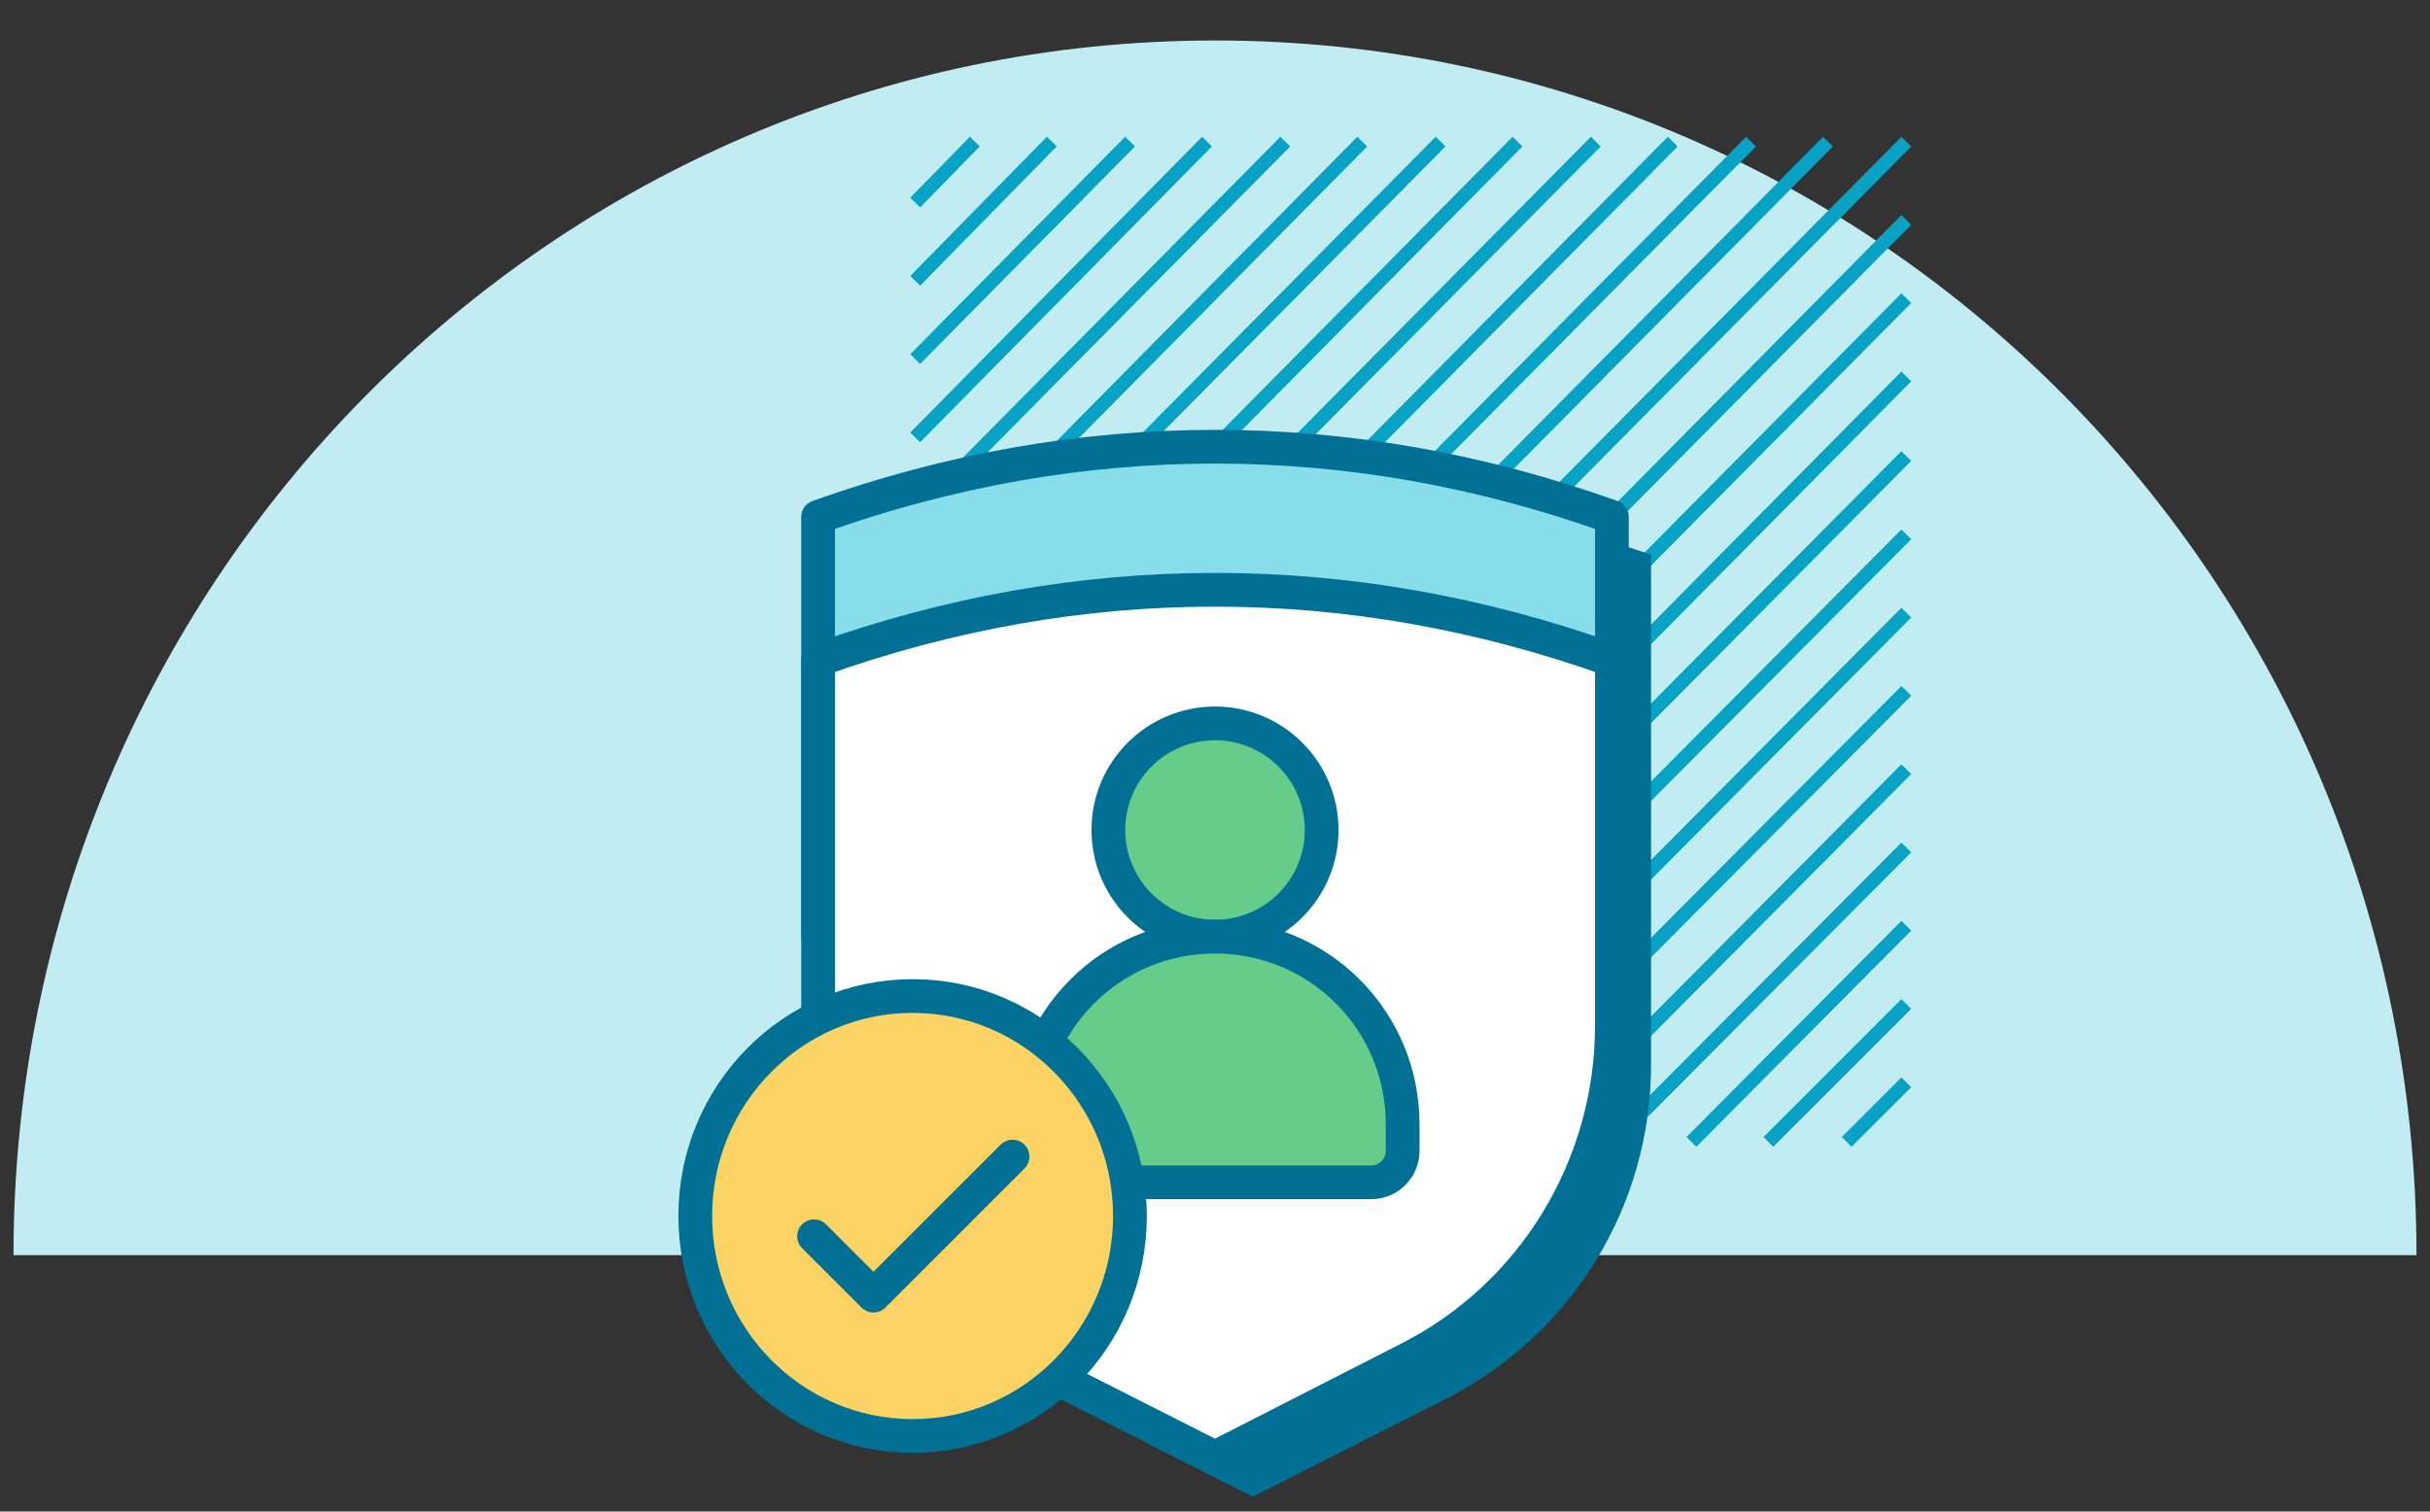 <?xml version="1.0" encoding="UTF-8"?> <svg xmlns="http://www.w3.org/2000/svg" xmlns:xlink="http://www.w3.org/1999/xlink" version="1.1" id="Layer_1" x="0px" y="0px" viewBox="0 0 180 112" style="enable-background:new 0 0 180 112;" xml:space="preserve"><rect x="0" y="0" width="180" height="112" fill="#333333" stroke="none"/> <style type="text/css"> .st0{fill:#C1ECF1;} .st1{fill:none;stroke:#08A2C4;stroke-miterlimit:10;} .st2{fill:#007194;} .st3{fill:#87DDEA;stroke:#007194;stroke-width:2.5;stroke-linecap:round;stroke-linejoin:round;} .st4{fill:#FFFFFF;stroke:#007194;stroke-width:2.5;stroke-linecap:round;stroke-linejoin:round;} .st5{fill:#65CC8A;stroke:#007194;stroke-width:2.5;stroke-miterlimit:10;} .st6{fill:#FBD264;stroke:#007194;stroke-width:2.5;stroke-linecap:round;stroke-linejoin:round;} .st7{fill:none;stroke:#007194;stroke-width:2.5;stroke-linecap:round;stroke-linejoin:round;} </style> <path class="st0" d="M90,3C40.8,3,1,43.3,1,93l178,0C179,43.3,139.2,3,90,3z"></path> <line class="st1" x1="67.8" y1="26.6" x2="83.7" y2="10.5"></line> <line class="st1" x1="83.7" y1="10.5" x2="67.8" y2="26.6"></line> <line class="st1" x1="67.8" y1="20.8" x2="77.9" y2="10.5"></line> <line class="st1" x1="77.9" y1="10.5" x2="67.8" y2="20.8"></line> <line class="st1" x1="67.8" y1="15" x2="72.2" y2="10.5"></line> <line class="st1" x1="72.2" y1="10.5" x2="67.8" y2="15"></line> <line class="st1" x1="67.8" y1="32.4" x2="89.4" y2="10.5"></line> <line class="st1" x1="89.4" y1="10.5" x2="67.8" y2="32.4"></line> <line class="st1" x1="67.8" y1="38.2" x2="95.2" y2="10.5"></line> <line class="st1" x1="95.2" y1="10.5" x2="67.8" y2="38.2"></line> <line class="st1" x1="67.8" y1="44" x2="100.9" y2="10.5"></line> <line class="st1" x1="100.9" y1="10.5" x2="67.8" y2="44"></line> <line class="st1" x1="106.7" y1="10.5" x2="67.8" y2="49.8"></line> <line class="st1" x1="67.8" y1="49.8" x2="106.7" y2="10.5"></line> <line class="st1" x1="67.8" y1="55.6" x2="112.4" y2="10.5"></line> <line class="st1" x1="112.4" y1="10.5" x2="67.8" y2="55.6"></line> <line class="st1" x1="67.8" y1="61.4" x2="118.2" y2="10.5"></line> <line class="st1" x1="118.2" y1="10.5" x2="67.8" y2="61.4"></line> <line class="st1" x1="67.8" y1="67.2" x2="123.9" y2="10.5"></line> <line class="st1" x1="123.9" y1="10.5" x2="67.8" y2="67.2"></line> <line class="st1" x1="67.8" y1="73" x2="129.7" y2="10.5"></line> <line class="st1" x1="129.7" y1="10.5" x2="67.8" y2="73"></line> <line class="st1" x1="67.8" y1="78.8" x2="135.4" y2="10.5"></line> <line class="st1" x1="135.4" y1="10.5" x2="67.8" y2="78.8"></line> <polyline class="st1" points="141.2,10.5 141.2,10.5 67.8,84.6 "></polyline> <polyline class="st1" points="67.8,84.6 67.8,84.6 141.2,10.5 "></polyline> <line class="st1" x1="141.2" y1="16.3" x2="73.6" y2="84.6"></line> <line class="st1" x1="73.6" y1="84.6" x2="141.2" y2="16.3"></line> <line class="st1" x1="141.2" y1="22.1" x2="79.3" y2="84.6"></line> <line class="st1" x1="79.3" y1="84.6" x2="141.2" y2="22.1"></line> <line class="st1" x1="141.2" y1="27.9" x2="85.1" y2="84.6"></line> <line class="st1" x1="85.1" y1="84.6" x2="141.2" y2="27.9"></line> <line class="st1" x1="90.8" y1="84.6" x2="141.2" y2="33.8"></line> <line class="st1" x1="141.2" y1="33.8" x2="90.8" y2="84.6"></line> <line class="st1" x1="96.5" y1="84.6" x2="141.2" y2="39.6"></line> <line class="st1" x1="141.2" y1="39.6" x2="96.5" y2="84.6"></line> <line class="st1" x1="102.3" y1="84.6" x2="141.2" y2="45.4"></line> <line class="st1" x1="141.2" y1="45.4" x2="102.3" y2="84.6"></line> <line class="st1" x1="141.2" y1="51.2" x2="108" y2="84.6"></line> <line class="st1" x1="108" y1="84.6" x2="141.2" y2="51.2"></line> <line class="st1" x1="113.8" y1="84.6" x2="141.2" y2="57"></line> <line class="st1" x1="141.2" y1="57" x2="113.8" y2="84.6"></line> <line class="st1" x1="119.5" y1="84.6" x2="141.2" y2="62.8"></line> <line class="st1" x1="141.2" y1="62.8" x2="119.5" y2="84.6"></line> <line class="st1" x1="141.2" y1="68.6" x2="125.3" y2="84.6"></line> <line class="st1" x1="125.3" y1="84.6" x2="141.2" y2="68.6"></line> <line class="st1" x1="141.2" y1="74.4" x2="131" y2="84.6"></line> <line class="st1" x1="141.2" y1="80.2" x2="136.8" y2="84.6"></line> <line class="st1" x1="136.8" y1="84.6" x2="141.2" y2="80.2"></line> <line class="st1" x1="131" y1="84.6" x2="141.2" y2="74.4"></line> <path class="st2" d="M92.7,36c-9.8,0-19.6,1.7-29.4,5.2v37.7c0,10.4,5.8,20,15.1,24.7l14.4,7.3l14.4-7.3 c9.2-4.7,15.1-14.2,15.1-24.7V41.1C112.4,37.7,102.6,36,92.7,36z"></path> <g id="Security-2"> <g> <path class="st3" d="M60.6,69.4V38.3l0,0c9.8-3.5,19.6-5.2,29.4-5.2s19.6,1.7,29.4,5.2v31.1"></path> </g> <g> <path class="st4" d="M60.6,48.9c9.8-3.5,19.6-5.2,29.4-5.2s19.6,1.7,29.4,5.2v27.1c0,10.4-5.8,20-15.1,24.7L90,108l0,0l-14.4-7.3 C66.4,96,60.6,86.5,60.6,76.1L60.6,48.9C60.6,48.9,60.6,48.9,60.6,48.9z"></path> </g> </g> <ellipse class="st5" cx="90" cy="61.5" rx="7.9" ry="7.9"></ellipse> <path class="st5" d="M90,69.4L90,69.4c7.7,0,13.9,6.2,13.9,13.9v2c0,1.2-1,2.3-2.3,2.3H78.4c-1.2,0-2.3-1-2.3-2.3v-2 C76.1,75.6,82.3,69.4,90,69.4z"></path> <ellipse class="st6" cx="67.6" cy="90.1" rx="16.1" ry="16.3"></ellipse> <polyline class="st7" points="75,85.7 64.7,96 60.3,91.6 "></polyline> </svg> 